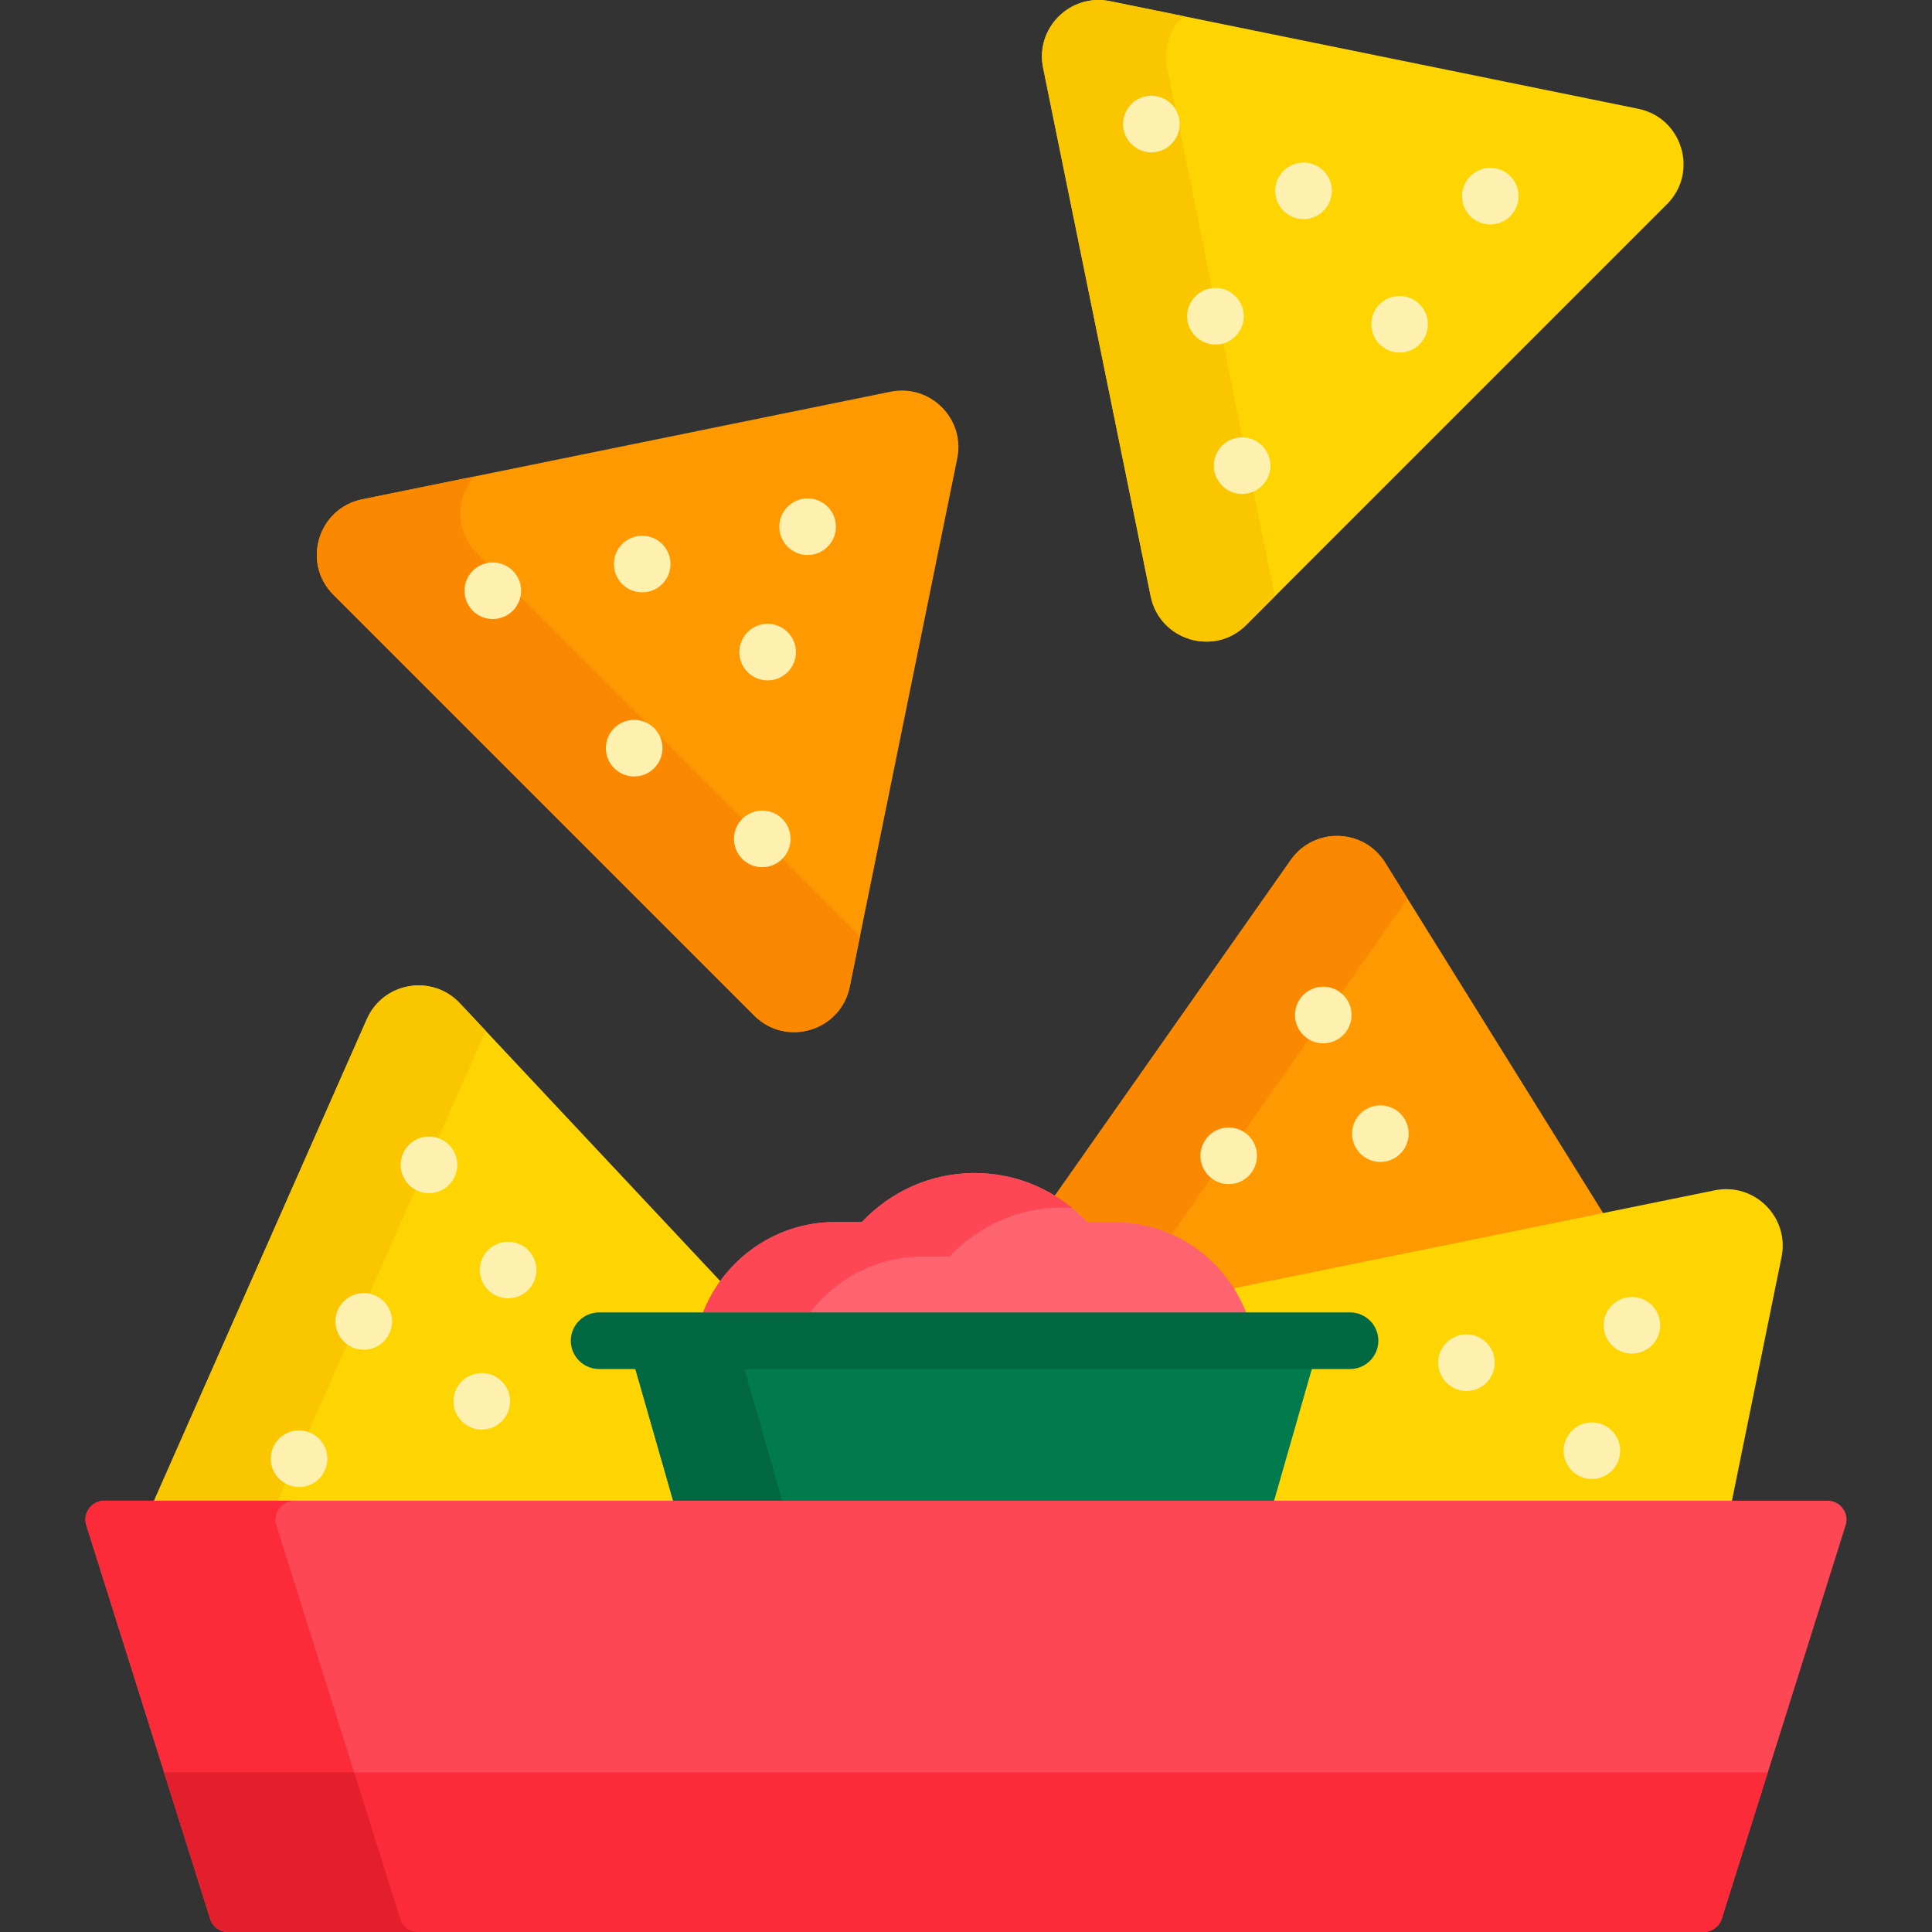 <svg width="40" height="40" viewBox="0 0 40 40" fill="none" xmlns="http://www.w3.org/2000/svg">
<rect x="0" y="0" width="40" height="40" fill="#333333" stroke="none"/>
<g clip-path="url(#clip0_4_1730)">
<path d="M18.437 8.11L7.499 10.338C6.583 10.524 6.243 11.654 6.904 12.315L15.615 21.026C16.275 21.686 17.405 21.346 17.592 20.431L19.819 9.492C19.987 8.669 19.26 7.943 18.437 8.11Z" fill="#FE9901"/>
<path d="M9.875 11.455C9.414 10.994 9.441 10.305 9.81 9.867L7.499 10.338C6.583 10.524 6.243 11.654 6.904 12.315L15.615 21.026C16.275 21.686 17.405 21.346 17.592 20.431L17.805 19.385L9.875 11.455Z" fill="#FB8801"/>
<path d="M15.782 17.954C16.106 17.954 16.368 17.692 16.368 17.368C16.368 17.044 16.106 16.782 15.782 16.782C15.459 16.782 15.196 17.044 15.196 17.368C15.196 17.692 15.459 17.954 15.782 17.954Z" fill="#FEF0AE"/>
<path d="M13.296 12.264C13.62 12.264 13.882 12.002 13.882 11.678C13.882 11.354 13.62 11.092 13.296 11.092C12.973 11.092 12.71 11.354 12.71 11.678C12.71 12.002 12.973 12.264 13.296 12.264Z" fill="#FEF0AE"/>
<path d="M10.203 12.816C10.526 12.816 10.789 12.554 10.789 12.23C10.789 11.907 10.526 11.645 10.203 11.645C9.879 11.645 9.617 11.907 9.617 12.23C9.617 12.554 9.879 12.816 10.203 12.816Z" fill="#FEF0AE"/>
<path d="M15.893 14.087C16.216 14.087 16.479 13.825 16.479 13.501C16.479 13.178 16.216 12.915 15.893 12.915C15.569 12.915 15.307 13.178 15.307 13.501C15.307 13.825 15.569 14.087 15.893 14.087Z" fill="#FEF0AE"/>
<path d="M16.721 11.491C17.045 11.491 17.307 11.228 17.307 10.905C17.307 10.581 17.045 10.319 16.721 10.319C16.398 10.319 16.135 10.581 16.135 10.905C16.135 11.228 16.398 11.491 16.721 11.491Z" fill="#FEF0AE"/>
<path d="M13.13 16.076C13.454 16.076 13.716 15.813 13.716 15.49C13.716 15.166 13.454 14.904 13.13 14.904C12.807 14.904 12.544 15.166 12.544 15.49C12.544 15.813 12.807 16.076 13.13 16.076Z" fill="#FEF0AE"/>
<path d="M12.405 28.266C12.124 28.266 11.897 28.038 11.897 27.758C11.897 27.478 12.124 27.251 12.405 27.251H14.61C14.698 27.01 14.818 26.785 14.965 26.58L9.522 20.773C8.947 20.16 7.934 20.332 7.595 21.101L3.155 31.15H14.04L13.215 28.266H12.405Z" fill="#FED402"/>
<path d="M5.72 31.15L10.054 21.34L9.522 20.773C8.947 20.16 7.934 20.332 7.595 21.101L3.155 31.15H5.72Z" fill="#FAC600"/>
<path d="M7.531 27.944C7.855 27.944 8.117 27.681 8.117 27.358C8.117 27.034 7.855 26.772 7.531 26.772C7.208 26.772 6.945 27.034 6.945 27.358C6.945 27.681 7.208 27.944 7.531 27.944Z" fill="#FEF0AE"/>
<path d="M6.192 30.787C6.516 30.787 6.778 30.524 6.778 30.201C6.778 29.877 6.516 29.615 6.192 29.615C5.868 29.615 5.606 29.877 5.606 30.201C5.606 30.524 5.868 30.787 6.192 30.787Z" fill="#FEF0AE"/>
<path d="M10.52 26.88C10.844 26.88 11.106 26.618 11.106 26.294C11.106 25.971 10.844 25.709 10.52 25.709C10.196 25.709 9.934 25.971 9.934 26.294C9.934 26.618 10.196 26.88 10.52 26.88Z" fill="#FEF0AE"/>
<path d="M8.881 24.703C9.205 24.703 9.467 24.44 9.467 24.117C9.467 23.793 9.205 23.531 8.881 23.531C8.558 23.531 8.295 23.793 8.295 24.117C8.295 24.44 8.558 24.703 8.881 24.703Z" fill="#FEF0AE"/>
<path d="M9.974 29.598C10.298 29.598 10.56 29.336 10.56 29.012C10.56 28.689 10.298 28.427 9.974 28.427C9.651 28.427 9.388 28.689 9.388 29.012C9.388 29.336 9.651 29.598 9.974 29.598Z" fill="#FEF0AE"/>
<path d="M22.454 25.355L22.478 25.38H23.069C24.103 25.38 25.01 25.933 25.51 26.759L33.235 25.186L28.678 17.86C28.234 17.147 27.206 17.118 26.724 17.805L21.794 24.821C22.035 24.967 22.258 25.146 22.454 25.355Z" fill="#FE9901"/>
<path d="M22.512 25.301H23.069C23.492 25.301 23.895 25.393 24.259 25.556L29.142 18.607L28.678 17.86C28.234 17.147 27.207 17.118 26.724 17.805L21.84 24.756C22.088 24.907 22.314 25.091 22.512 25.301Z" fill="#FB8801"/>
<path d="M25.439 24.516C25.763 24.516 26.025 24.253 26.025 23.93C26.025 23.606 25.763 23.344 25.439 23.344C25.116 23.344 24.854 23.606 24.854 23.93C24.854 24.253 25.116 24.516 25.439 24.516Z" fill="#FEF0AE"/>
<path d="M28.579 24.057C28.902 24.057 29.165 23.794 29.165 23.471C29.165 23.147 28.902 22.885 28.579 22.885C28.255 22.885 27.993 23.147 27.993 23.471C27.993 23.794 28.255 24.057 28.579 24.057Z" fill="#FEF0AE"/>
<path d="M27.397 21.601C27.721 21.601 27.983 21.338 27.983 21.015C27.983 20.691 27.721 20.429 27.397 20.429C27.073 20.429 26.811 20.691 26.811 21.015C26.811 21.338 27.073 21.601 27.397 21.601Z" fill="#FEF0AE"/>
<path d="M35.503 24.644L25.465 26.688C25.578 26.864 25.673 27.052 25.746 27.251H27.951C28.231 27.251 28.459 27.478 28.459 27.758C28.459 28.038 28.231 28.266 27.951 28.266H27.1L26.274 31.149H35.842L36.885 26.026C37.053 25.203 36.326 24.477 35.503 24.644Z" fill="#FED402"/>
<path d="M30.362 28.798C30.685 28.798 30.948 28.536 30.948 28.212C30.948 27.889 30.685 27.626 30.362 27.626C30.038 27.626 29.776 27.889 29.776 28.212C29.776 28.536 30.038 28.798 30.362 28.798Z" fill="#FEF0AE"/>
<path d="M32.959 30.621C33.282 30.621 33.544 30.359 33.544 30.035C33.544 29.712 33.282 29.449 32.959 29.449C32.635 29.449 32.373 29.712 32.373 30.035C32.373 30.359 32.635 30.621 32.959 30.621Z" fill="#FEF0AE"/>
<path d="M33.787 28.025C34.111 28.025 34.373 27.762 34.373 27.439C34.373 27.115 34.111 26.853 33.787 26.853C33.464 26.853 33.201 27.115 33.201 27.439C33.201 27.762 33.464 28.025 33.787 28.025Z" fill="#FEF0AE"/>
<path d="M25.828 27.251C25.422 26.118 24.336 25.302 23.069 25.302H22.511C21.926 24.677 21.096 24.286 20.178 24.286C19.26 24.286 18.43 24.677 17.844 25.302H17.287C16.019 25.302 14.934 26.118 14.528 27.251H25.828Z" fill="#FE646F"/>
<path d="M16.773 27.172C17.31 26.471 18.155 26.016 19.101 26.016H19.658C20.244 25.392 21.074 25 21.992 25C22.06 25 22.127 25.003 22.194 25.007C21.642 24.557 20.941 24.286 20.177 24.286C19.26 24.286 18.43 24.677 17.844 25.301H17.287C16.049 25.301 14.984 26.08 14.557 27.172H16.773V27.172Z" fill="#FD4755"/>
<path d="M13.133 28.266L13.959 31.149H26.356L27.182 28.266H13.133Z" fill="#017B4E"/>
<path d="M13.133 28.266L13.959 31.149H16.217L15.391 28.266H13.133Z" fill="#026841"/>
<path d="M35.273 40H4.726C4.555 40 4.405 39.889 4.353 39.727L1.787 31.579C1.708 31.328 1.896 31.071 2.16 31.071H37.84C38.103 31.071 38.291 31.328 38.212 31.579L35.646 39.727C35.595 39.889 35.444 40 35.273 40Z" fill="#FD4755"/>
<path d="M8.287 39.727L5.721 31.579C5.642 31.328 5.83 31.071 6.094 31.071H2.16C1.896 31.071 1.708 31.328 1.787 31.579L4.353 39.727C4.405 39.889 4.555 40 4.726 40H8.66C8.489 40 8.339 39.889 8.287 39.727Z" fill="#FB2B3A"/>
<path d="M3.399 36.696L4.353 39.727C4.405 39.889 4.555 40 4.726 40H35.273C35.444 40 35.595 39.889 35.646 39.727L36.6 36.696H3.399Z" fill="#FB2B3A"/>
<path d="M8.287 39.727L7.333 36.696H3.399L4.353 39.727C4.405 39.889 4.555 40 4.726 40H8.66C8.489 40 8.338 39.889 8.287 39.727Z" fill="#E41F2D"/>
<path d="M21.597 1.407L23.824 12.345C24.011 13.26 25.141 13.6 25.801 12.94L34.512 4.229C35.173 3.568 34.833 2.438 33.917 2.252L22.979 0.024C22.156 -0.143 21.429 0.584 21.597 1.407Z" fill="#FED402"/>
<path d="M26.392 12.345L24.165 1.406C24.08 0.989 24.225 0.597 24.496 0.333L22.979 0.024C22.156 -0.143 21.429 0.584 21.597 1.406L23.824 12.345C24.011 13.26 25.141 13.6 25.801 12.94L26.393 12.348C26.393 12.347 26.392 12.346 26.392 12.345Z" fill="#FAC600"/>
<path d="M30.855 4.647C31.179 4.647 31.441 4.385 31.441 4.061C31.441 3.738 31.179 3.475 30.855 3.475C30.531 3.475 30.269 3.738 30.269 4.061C30.269 4.385 30.531 4.647 30.855 4.647Z" fill="#FEF0AE"/>
<path d="M25.165 7.133C25.489 7.133 25.751 6.871 25.751 6.547C25.751 6.224 25.489 5.961 25.165 5.961C24.841 5.961 24.579 6.224 24.579 6.547C24.579 6.871 24.841 7.133 25.165 7.133Z" fill="#FEF0AE"/>
<path d="M25.717 10.227C26.041 10.227 26.303 9.964 26.303 9.641C26.303 9.317 26.041 9.055 25.717 9.055C25.394 9.055 25.131 9.317 25.131 9.641C25.131 9.964 25.394 10.227 25.717 10.227Z" fill="#FEF0AE"/>
<path d="M26.988 4.537C27.311 4.537 27.574 4.274 27.574 3.951C27.574 3.627 27.311 3.365 26.988 3.365C26.664 3.365 26.402 3.627 26.402 3.951C26.402 4.274 26.664 4.537 26.988 4.537Z" fill="#FEF0AE"/>
<path d="M23.838 3.154C24.162 3.154 24.424 2.892 24.424 2.568C24.424 2.245 24.162 1.982 23.838 1.982C23.514 1.982 23.252 2.245 23.252 2.568C23.252 2.892 23.514 3.154 23.838 3.154Z" fill="#FEF0AE"/>
<path d="M28.977 7.299C29.3 7.299 29.562 7.036 29.562 6.713C29.562 6.389 29.3 6.127 28.977 6.127C28.653 6.127 28.391 6.389 28.391 6.713C28.391 7.036 28.653 7.299 28.977 7.299Z" fill="#FEF0AE"/>
<path d="M27.951 28.344H12.404C12.081 28.344 11.818 28.082 11.818 27.758C11.818 27.435 12.081 27.172 12.404 27.172H27.951C28.275 27.172 28.537 27.435 28.537 27.758C28.537 28.082 28.275 28.344 27.951 28.344Z" fill="#026841"/>
</g>
<defs>
<clipPath id="clip0_4_1730">
<rect width="40" height="40" fill="white"/>
</clipPath>
</defs>
</svg>
